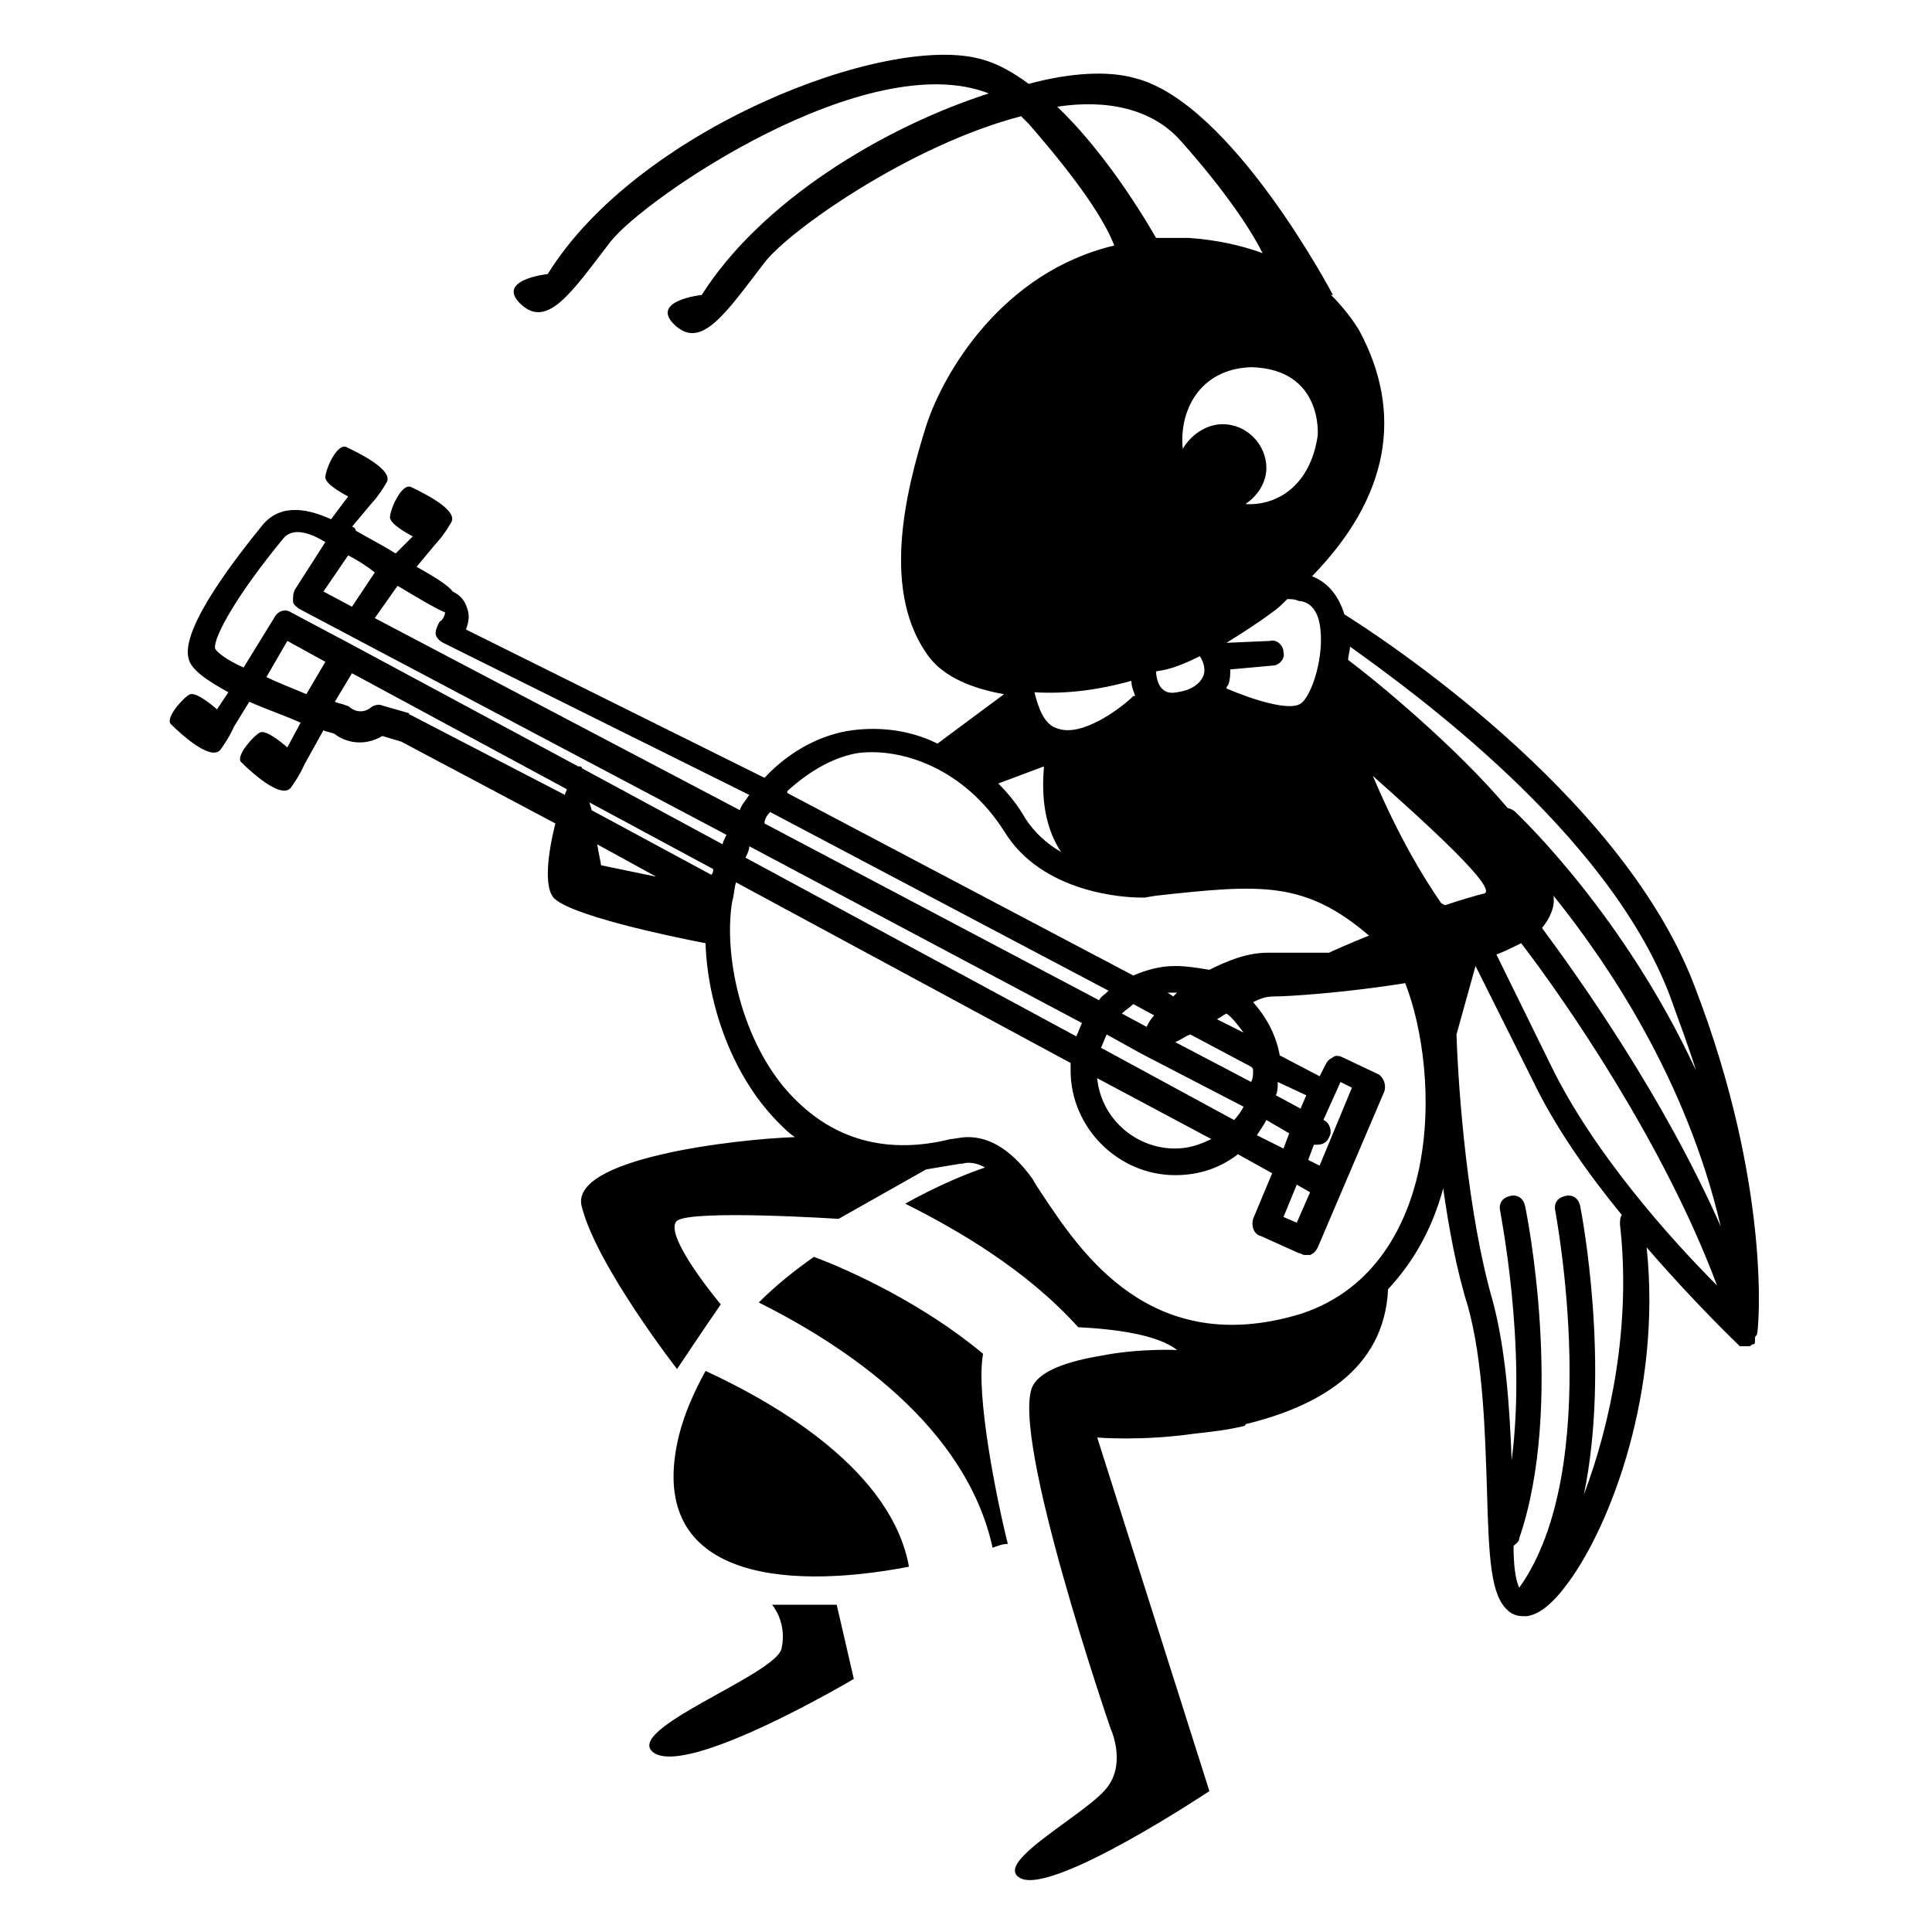 <?xml version="1.0" encoding="UTF-8"?>
<!-- Uploaded to: SVG Repo, www.svgrepo.com, Generator: SVG Repo Mixer Tools -->
<svg fill="#000000" width="800px" height="800px" version="1.1" viewBox="144 144 512 512" xmlns="http://www.w3.org/2000/svg">
 <g>
  <path d="m592.96 405.04c-19.648-51.387-84.641-93.203-92.699-98.242-1.512-5.039-4.535-8.566-8.566-10.078 20.656-21.16 24.184-43.328 12.594-64.992 0 0-2.519-4.535-7.559-9.574h0.504s-26.703-50.883-52.395-57.434c-7.055-2.016-17.129-1.512-28.215 1.512-4.031-3.023-8.566-5.543-12.594-6.551-25.188-7.047-91.188 18.648-114.87 56.938 0 0-14.105 1.512-7.055 8.062 7.055 6.551 13.602-3.527 23.68-16.625 9.07-11.586 68.016-51.891 100.26-39.297-28.215 9.07-60.457 28.719-76.074 53.402 0 0-14.105 1.512-7.055 8.062 7.055 6.551 13.602-3.527 23.68-16.625 6.551-8.566 38.793-31.234 68.016-38.793 0.504 0.504 1.512 1.512 2.016 2.016 13.602 15.617 20.152 25.695 22.672 32.242-29.727 7.055-45.344 33.754-49.879 47.863-5.543 17.633-12.09 44.336 1.008 61.465 4.031 5.039 11.082 8.062 19.648 9.574l-17.633 13.098c-7.055-3.527-15.113-4.535-22.672-3.527-7.559 1.008-16.121 5.039-23.176 12.594l-79.098-39.297c0.504-1.512 1.008-3.023 0.504-5.039-0.504-1.512-1.008-3.527-4.031-5.039-1.008-1.512-5.035-4.031-9.57-6.551l5.039-6.047s2.016-2.016 4.031-5.543c2.519-3.527-8.566-8.566-10.578-9.574-2.519-1.008-5.543 6.047-5.543 8.062s6.047 5.039 6.047 5.039l-4.539 4.535c-4.031-2.519-8.062-4.535-10.578-6.047 0-0.504-0.504-1.008-1.008-1.008l5.039-6.047s2.016-2.016 4.031-5.543c2.519-3.527-8.566-8.566-10.578-9.574-2.519-1.008-5.543 6.047-5.543 8.062s6.047 5.039 6.047 5.039l-4.535 6.047c-5.543-2.519-13.098-4.535-18.137 1.512-6.551 8.062-21.664 27.207-19.648 35.266 0.504 3.023 5.039 6.047 10.578 9.07l-3.023 4.535s-5.039-4.535-7.055-4.031c-1.512 0.504-7.055 6.551-5.039 8.062 2.016 2.016 10.578 10.078 13.098 6.551 2.519-3.527 3.527-6.047 3.527-6.047l4.031-6.551c4.535 2.016 9.07 3.527 13.602 5.543l-3.527 6.551s-5.039-4.535-7.055-4.031c-1.512 0.504-7.055 6.551-5.039 8.062 2.016 2.016 10.578 10.078 13.098 6.551 2.519-3.527 3.527-6.047 3.527-6.047l5.039-9.07c1.008 0.504 2.016 0.504 3.023 1.008 2.519 2.016 7.559 3.527 12.594 0.504l5.039 1.512 40.809 21.664c-2.016 8.062-3.023 16.625-0.504 19.648 4.031 4.535 29.727 10.078 40.305 12.09 0.504 16.121 7.055 35.77 20.152 48.367 1.008 1.008 2.016 2.016 3.527 3.023-15.109 0.5-60.453 5.539-56.422 18.637 4.031 15.617 25.191 42.824 25.191 42.824s7.055-10.578 11.586-17.129c0 0-15.617-18.641-11.586-22.168 4.031-3.023 42.824-0.504 42.824-0.504l23.176-13.098c3.023-0.504 6.047-1.008 9.07-1.512h0.504s2.519-1.008 6.047 1.008c-4.535 1.512-12.09 4.535-21.16 9.574 14.105 7.055 32.242 17.633 45.848 32.746 10.078 0.504 21.16 2.016 26.199 6.047 0 0-10.078-0.504-20.152 1.512-9.07 1.512-16.121 4.031-18.137 8.062-6.047 13.098 20.656 90.688 20.656 90.688s4.031 8.566-0.504 15.113c-4.535 7.055-31.738 20.656-23.176 24.688 9.07 4.031 49.879-23.176 49.879-23.176l-29.727-93.707s11.586 1.008 25.695-1.008c4.535-0.504 9.07-1.008 13.098-2.016 0 0 0.504 0 0.504-0.504 18.641-4.535 36.777-14.105 37.785-35.77 6.551-7.055 11.586-15.617 14.609-26.703 1.512 10.578 3.527 21.664 6.551 31.234 4.031 14.609 4.535 33.25 5.039 48.367 0.504 18.641 1.008 28.215 5.543 32.242 1.008 1.008 2.519 1.512 4.031 1.512h1.008c3.527-0.504 7.055-3.527 11.082-9.07 11.082-15.113 24.688-50.383 20.656-88.672 12.594 14.609 23.68 25.191 24.184 25.695 0 0 0.504 0.504 0.504 0.504h0.504 1.008 1.008c0.504 0 0.504-0.504 1.008-0.504 0.504 0 0.504-0.504 0.504-1.008v-0.504c0-0.504 0-0.504 0.504-1.008 0.492-1.008 4.019-39.297-16.637-92.703zm-55.922-24.18c-2.016 0.504-5.543 1.512-10.078 3.023l-1.008-0.508c-4.535-6.551-11.082-17.129-18.137-33.754 13.605 12.094 34.262 30.734 29.223 31.238zm-75.066-62.977c1.008 1.512 1.512 3.527 1.008 5.039-1.008 2.519-3.527 4.031-7.055 4.535-2.519 0.504-3.527-0.504-4.031-1.008-1.008-1.008-1.512-3.023-1.512-4.535 4.031-0.508 7.559-2.016 11.59-4.031zm93.707 63.48c14.609 18.137 35.266 48.871 44.336 87.664-15.113-34.258-37.281-65.496-47.359-79.098 2.016-2.523 3.527-5.547 3.023-8.566zm30.73 26.195c2.519 7.055 5.039 13.602 7.055 20.152-19.145-41.312-46.352-67.008-47.863-68.52-0.504-0.504-1.512-1.008-2.016-1.008-13.602-16.121-34.258-33.25-42.32-39.297 0-1.008 0.504-2.519 0.504-3.527 16.125 11.59 68.016 48.871 84.641 92.199zm-92.699-98.242c1.512 8.062-2.016 19.145-5.039 21.16-3.023 2.016-12.594-1.008-19.648-4.031 0-0.504 0.504-1.008 0.504-1.008 0.504-1.512 0.504-2.519 0.504-4.031l11.082-1.008c2.016 0 3.527-2.016 3.023-3.527 0-2.016-2.016-3.527-3.527-3.023l-11.586 0.508c4.031-2.519 8.062-5.039 12.09-8.062 1.512-1.008 2.519-2.016 4.031-3.527 1.008 0 2.016 0 3.023 0.504 1.008 0 4.535 0.504 5.543 6.047zm-0.504-49.875c-2.016 13.602-11.082 18.641-19.145 18.137 3.023-2.016 5.543-5.543 5.543-9.574 0-6.047-5.039-11.586-11.586-11.586-4.535 0-8.566 3.023-10.578 6.551-1.008-9.574 4.031-21.16 18.137-21.664 19.141 0.5 17.629 18.137 17.629 18.137zm-69.023-87.16c13.098-2.016 25.191 0.504 32.746 9.07 12.09 13.602 18.641 23.68 21.664 29.727-5.543-2.016-12.09-3.527-19.648-4.031h-8.566c-5.539-9.574-15.109-24.188-26.195-34.766zm19.648 152.15c0 1.512 0.504 2.519 1.008 4.031h-0.504c-3.023 3.023-13.602 11.082-20.152 8.566-3.527-1.008-5.039-5.543-6.047-9.574 8.062 0.504 16.629-0.504 25.695-3.023zm-23.172 22.672c-0.504 6.047-0.504 15.113 4.531 22.672-3.527-2.016-7.055-5.039-9.574-9.07-2.016-3.527-4.535-6.551-7.055-9.07zm-49.375-3.527c11.586-1.512 28.215 4.031 38.793 20.656 10.078 16.625 32.242 17.633 36.273 17.633h1.008l3.023-0.504c27.711-3.023 39.297-4.031 56.426 10.578-5.039 2.016-9.574 4.031-10.578 4.535h-16.121c-5.543 0-10.578 2.016-15.617 4.535-3.023-0.5-6.047-1.004-9.07-1.004-4.031 0-7.559 1.008-11.082 2.519l-91.691-48.367v-0.504c6.043-5.543 12.59-9.07 18.637-10.078zm102.27 74.062-7.055-3.527c1.008-0.504 1.512-1.008 2.519-1.512 1.512 1.008 3.023 3.023 4.535 5.039zm16.625 16.625-1.512 3.527-6.551-3.527c0.504-1.008 0.504-2.519 0.504-3.527zm-2.519 23.68 3.527 2.016-3.527 8.062-3.527-1.512zm6.047-5.039-3.023-1.512 1.512-4.031h1.008c1.008 0 2.519-0.504 3.023-2.016 1.008-1.512 0-4.031-1.512-4.535l4.535-10.078 3.023 1.512zm-145.6-93.707 89.68 47.359c-1.008 1.008-2.016 1.512-2.519 2.519l-88.672-46.855c0-1.008 0.504-2.016 1.512-3.023zm105.3 47.859h2.016 0.504c-0.504 0.504-0.504 0.504-1.008 1.008zm-3.527 6.047c-1.008 1.008-1.512 2.016-2.016 3.023l-6.551-3.527c1.008-1.008 2.016-1.512 3.023-2.519zm-19.145 2.016c-0.504 1.008-1.008 2.519-1.512 3.527l-87.664-47.359c0.504-1.008 1.008-2.016 1.008-3.023zm5.039 6.551c0.504-1.008 1.008-2.519 1.512-3.527l9.07 5.039 27.207 14.105c-0.504 1.008-1.512 2.519-2.519 3.527zm29.219 24.18c-3.023 1.512-6.047 2.519-9.574 2.519-10.578 0-19.648-8.062-20.656-18.641zm14.613-5.035 6.047 3.527-1.512 4.031-7.055-3.527c1.008-1.516 2.016-3.023 2.519-4.031zm-3.527-13.102c0 1.008 0 2.016-0.504 3.023l-20.152-10.578c1.512-0.504 2.519-1.512 4.031-2.016l16.121 8.566c0.504 0.5 0.504 0.5 0.504 1.004zm-214.12-121.42c0 0.504-0.504 2.016-1.512 2.519-0.504 1.008-1.008 2.016-1.008 3.023 0 1.008 1.008 2.016 2.016 2.519l81.113 40.305c-1.008 1.512-2.016 2.519-2.519 4.031l-96.73-50.887 6.047-8.566c5.039 3.023 10.078 6.047 12.594 7.055zm-25.691-15.113c2.016 1.008 4.535 2.519 7.055 4.535l-6.047 9.07-7.559-4.031zm-35.27 24.688c-0.504-3.023 6.047-14.609 18.137-29.223 3.023-3.527 8.566-0.504 11.082 1.008l-8.062 12.594c-0.504 1.008-0.504 2.016-0.504 3.023s1.008 1.512 1.512 2.016l113.36 59.953c-0.504 1.008-1.008 2.016-1.008 2.519l-37.281-20.152c0-0.504-0.504-0.504-1.008-0.504l-59.953-32.242-16.121-8.566c-1.512-1.008-3.527-0.504-4.535 1.512l-8.062 13.098c-4.527-2.012-7.047-4.027-7.551-5.035zm131.5 59.953-31.738-17.129c0-0.504-0.504-1.512-0.504-2.016l32.746 17.633c0 0.504 0 1.008-0.504 1.512zm-117.89-52.398 5.543-9.574 10.078 5.543-5.039 8.566c-3.531-1.512-7.559-3.023-10.582-4.535zm38.289 10.078s-0.504 0-0.504-0.504l-7.055-2.016c-1.008-0.504-2.519 0-3.023 0.504-2.519 2.016-5.039 0.504-5.543 0-0.504-0.504-1.008-0.504-1.008-0.504-1.008-0.504-2.016-0.504-3.023-1.008l4.535-7.559 56.93 30.73c0 0.504-0.504 1.008-0.504 1.512zm49.371 34.258 15.617 8.566-14.609-3.023c0-0.504-0.504-2.519-1.008-5.543zm217.65 86.656c-3.023 13.602-11.082 31.234-31.234 37.785-39.805 12.09-58.445-16.625-68.52-31.738-1.008-1.512-2.016-3.023-2.519-4.031-6.551-9.07-12.594-11.082-17.129-11.082-2.016 0-3.527 0.504-4.535 0.504-16.121 4.031-29.727 0.504-40.305-9.574-14.609-13.602-20.152-38.289-17.633-53.402 0.504-1.512 0.504-3.527 1.008-5.039l88.672 47.863v2.016c0 15.113 12.594 27.711 27.711 27.711 6.551 0 12.09-2.016 16.625-5.543l9.07 5.039-5.039 12.09c-0.504 1.512 0 4.031 2.016 4.535l10.078 4.535c0.504 0 1.008 0.504 1.512 0.504h1.512c1.008-0.504 1.512-1.008 2.016-2.016l17.633-41.312c0.504-1.512 0-3.527-1.512-4.535l-9.574-4.535c-1.008-0.504-2.016-0.504-2.519 0-1.008 0.504-1.512 1.008-2.016 2.016l-1.512 3.023-10.578-5.543c-1.008-5.543-3.527-10.078-7.055-14.105 2.016-1.008 3.527-1.512 5.543-1.512 4.031 0 19.145-1.008 34.762-3.527 4.531 11.586 7.555 31.234 3.523 49.875zm43.832 85.648c7.055-34.258-0.504-74.059-1.008-76.578-0.504-2.016-2.016-3.023-4.031-2.519-2.016 0.504-3.023 2.016-2.519 4.031 0 0.504 13.098 68.016-9.574 99.754-1.008-2.016-1.512-6.047-1.512-11.082 0.504-0.504 1.512-1.008 1.512-2.016 12.09-35.266 2.016-86.152 1.512-88.168-0.504-2.016-2.016-3.023-4.031-2.519-2.016 0.504-3.023 2.016-2.519 4.031 0 0.504 7.055 35.266 3.023 66-0.504-13.602-1.512-29.223-5.039-42.32-6.551-22.672-9.07-54.914-9.574-70.535l5.039-18.137 15.113 30.23c6.047 12.594 14.609 24.688 23.68 35.77-0.504 0.504-0.504 1.512-0.504 2.519 3.027 26.699-2.516 52.898-9.566 71.539zm-8.566-113.36-14.609-29.727c2.519-1.008 4.535-2.016 6.551-3.023 11.586 15.113 37.785 52.898 51.891 90.688-12.598-12.594-32.75-35.266-43.832-57.938z"/>
  <path d="m348.61 569.28s4.031 4.535 2.519 11.586c-1.512 7.055-42.824 21.664-33.754 27.711 9.574 6.047 52.898-19.648 52.898-19.648l-4.535-19.648z"/>
  <path d="m330.98 507.31c-3.023 5.543-5.543 11.082-7.055 17.129-9.07 37.281 26.703 41.312 60.961 34.762-4.531-25.188-34.258-42.82-53.906-51.891z"/>
  <path d="m404.53 502.78c-15.617-13.098-35.266-22.168-44.84-25.695-5.039 3.527-10.078 7.559-14.609 12.09 23.176 11.59 54.918 32.75 61.969 64.992 1.512-0.504 2.519-1.008 4.031-1.008-3.023-12.09-8.566-39.801-6.551-50.379z"/>
 </g>
</svg>